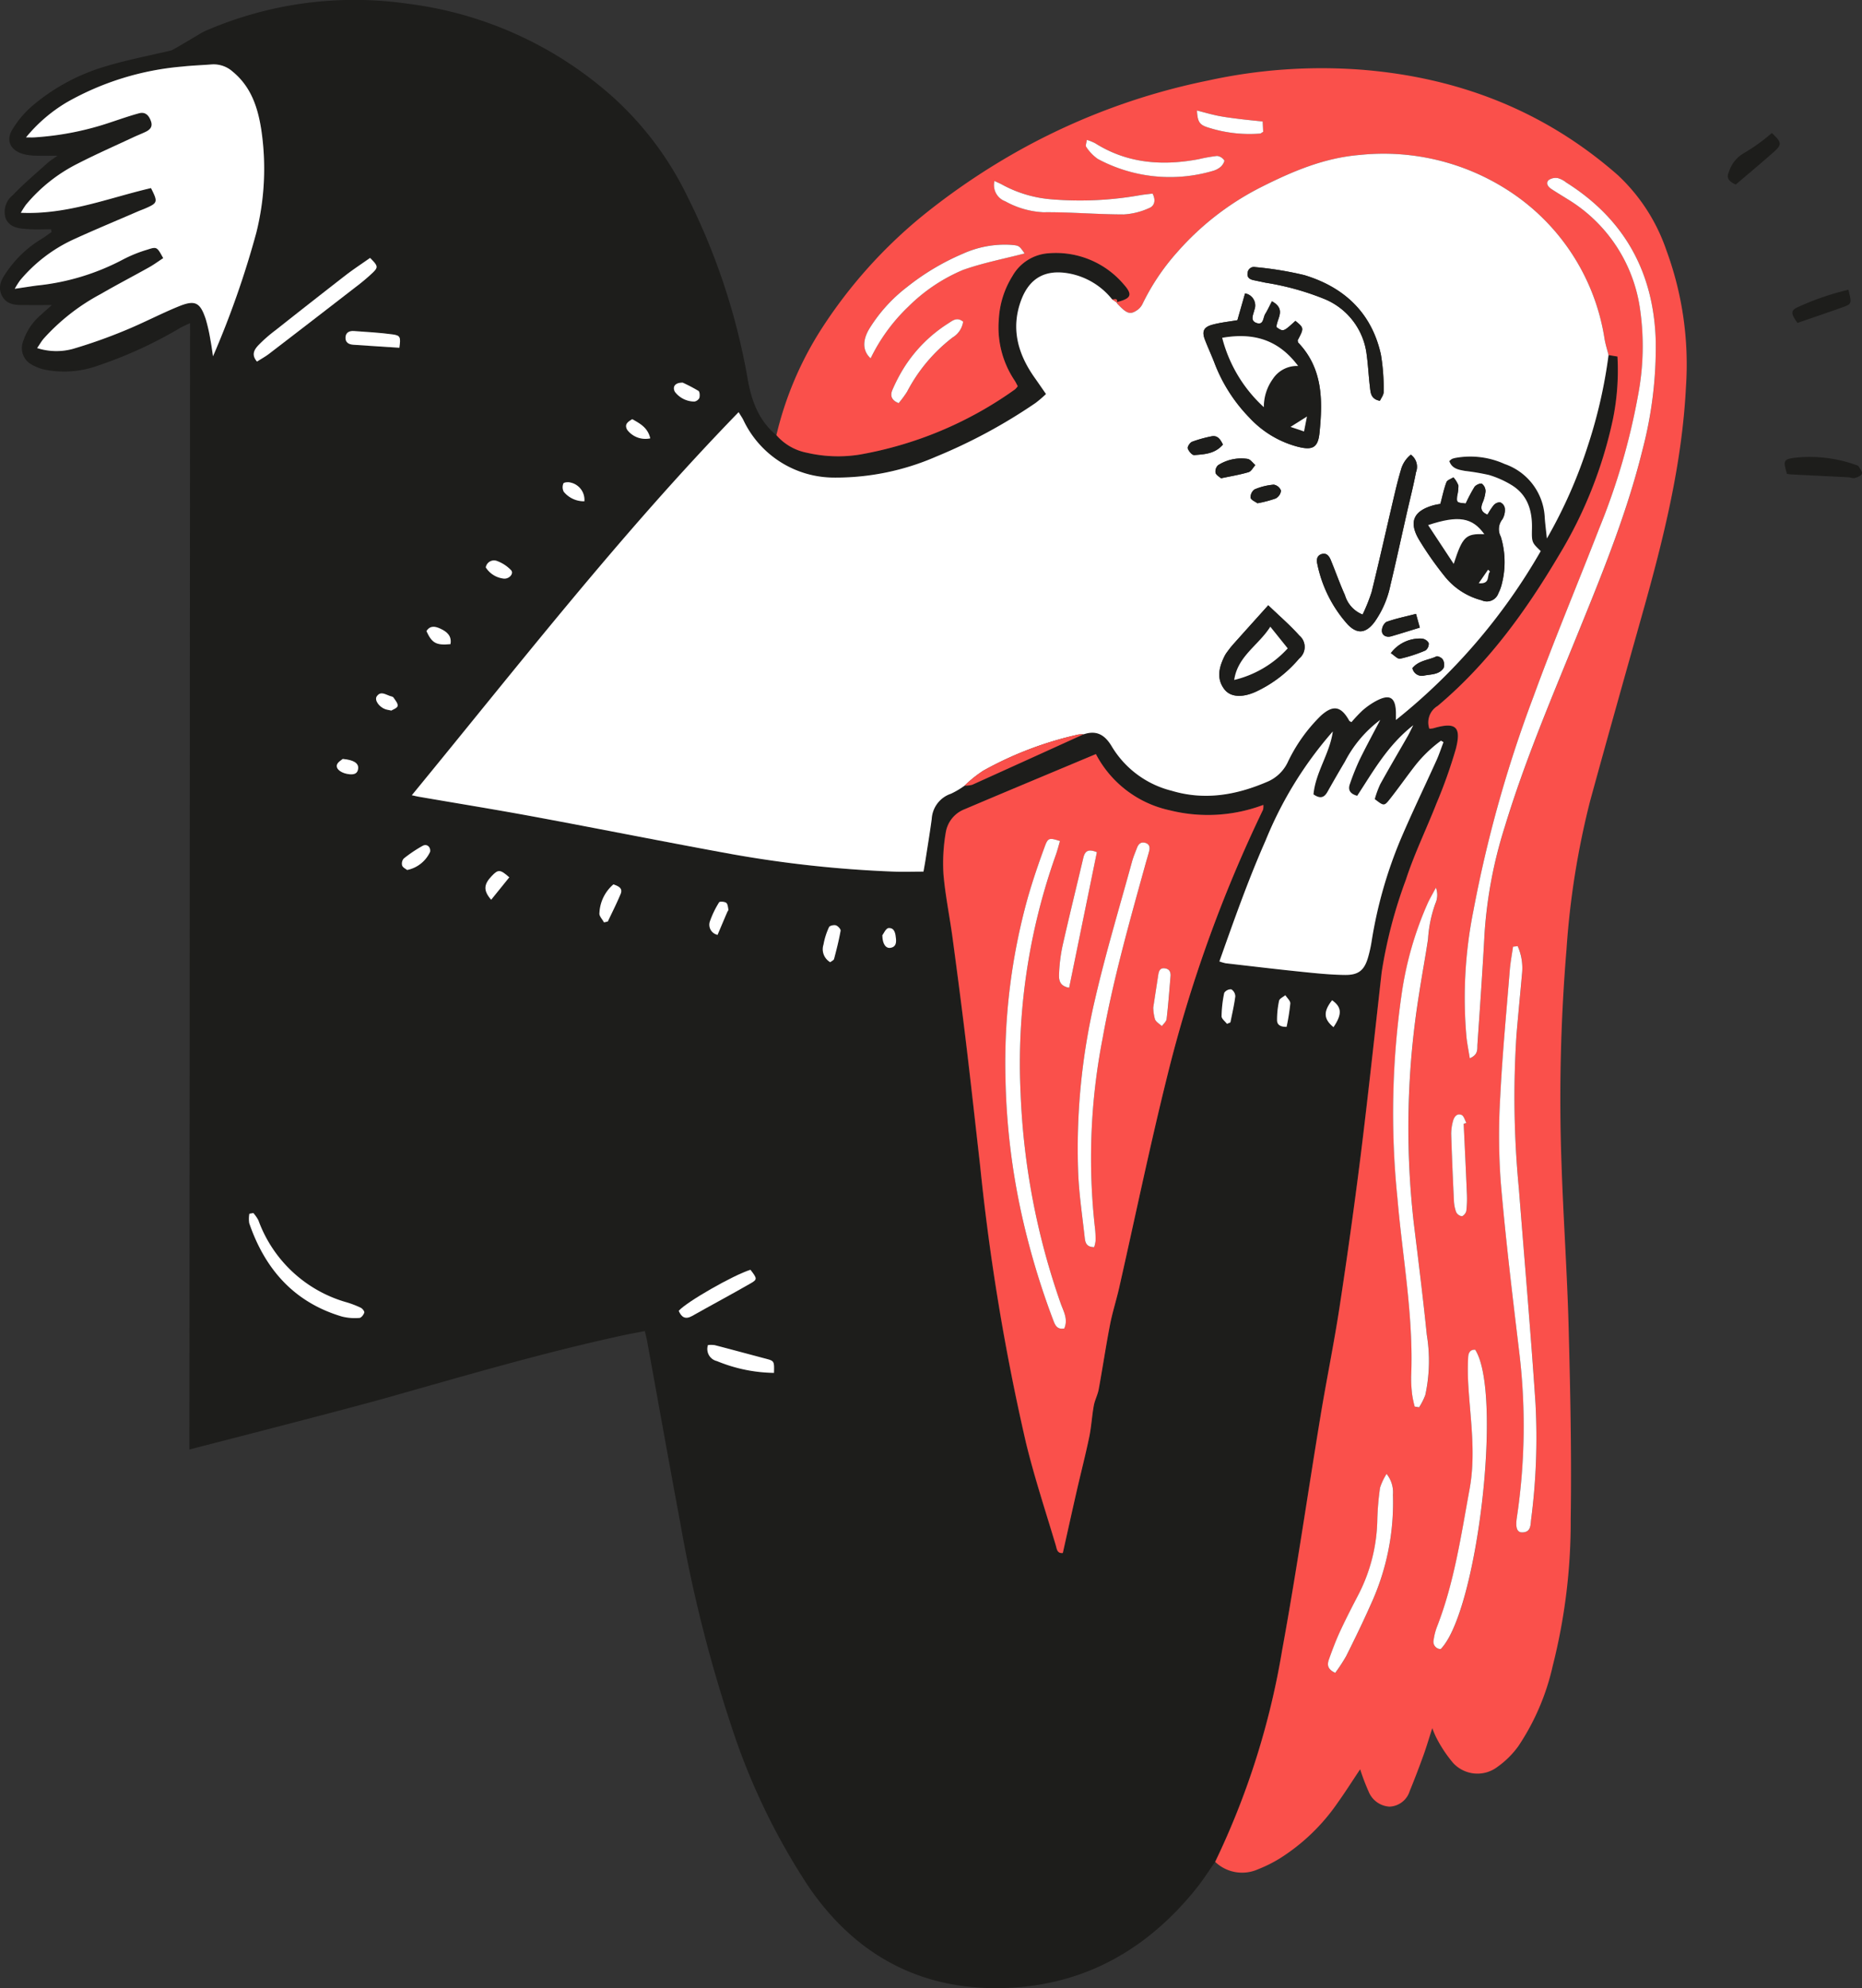 <svg xmlns="http://www.w3.org/2000/svg" xmlns:xlink="http://www.w3.org/1999/xlink" width="229.872" height="245.337" viewBox="0 0 229.872 245.337">
  <rect x="0" y="0" width="229.872" height="245.337" fill="#333333" stroke="none"/>
  <defs>
    <clipPath id="clip-path">
      <rect id="Прямоугольник_512" data-name="Прямоугольник 512" width="229.872" height="245.337" transform="translate(0 0)" fill="none"/>
    </clipPath>
  </defs>
  <g id="Сгруппировать_894" data-name="Сгруппировать 894" transform="translate(0 -0.005)">
    <g id="Сгруппировать_893" data-name="Сгруппировать 893" transform="translate(0 0.005)" clip-path="url(#clip-path)">
      <path id="Контур_7031" data-name="Контур 7031" d="M150.019,229.759c-.767,1.088-1.48,2.22-2.311,3.257-6.514,8.129-14.937,12.516-25.409,12.32-9.564-.179-17.01-4.588-22.4-12.414A81.672,81.672,0,0,1,90.3,213.039a174.827,174.827,0,0,1-6.327-25.166c-1.388-7.424-2.711-14.86-4.066-22.29-.069-.38-.168-.754-.3-1.324-.971.19-1.926.361-2.874.567-9.71,2.111-19.237,4.91-28.793,7.609-5.778,1.631-24.556,6.436-24.556,6.436l.082-138.987s-.824.359-1.185.565a53.093,53.093,0,0,1-10.11,4.65,12.456,12.456,0,0,1-6.562.539A5.727,5.727,0,0,1,3.92,45,2.3,2.3,0,0,1,2.852,42.15a7.166,7.166,0,0,1,2.191-3.28c.387-.365.791-.711,1.36-1.219-1.177,0-2.092.007-3.007,0C2.174,37.639.838,37.776.2,36.411c-.577-1.238.2-2.263.865-3.192a13.71,13.71,0,0,1,4.022-3.7c.443-.273.859-.589,1.287-.886l-.084-.338c-.915,0-1.833.049-2.744-.012C2.44,28.208,1.224,28.162.7,26.947a2.632,2.632,0,0,1,.89-2.868c1.33-1.4,2.819-2.649,4.258-3.944.344-.309.748-.552,1.246-.914-1.073,0-1.935.024-2.8-.009A5.868,5.868,0,0,1,2.827,19C1.322,18.543.708,17.39,1.489,16.053a12.1,12.1,0,0,1,2.543-3.019,24.651,24.651,0,0,1,8.877-4.8c2.7-.829,5.486-1.35,8.235-2.006.262-.063,3.734-2.2,4.117-2.367A46.18,46.18,0,0,1,50.346.465,46.736,46.736,0,0,1,75.708,12.019a40.007,40.007,0,0,1,9.21,12.344A81.2,81.2,0,0,1,92.3,46.74c.459,2.675,1.351,5.156,3.544,6.962a6.65,6.65,0,0,0,3.784,2.175,17.024,17.024,0,0,0,6.46.231,46.877,46.877,0,0,0,19.2-8.045,2.354,2.354,0,0,0,.354-.4c-.134-.245-.248-.5-.4-.724a11.763,11.763,0,0,1-1.938-7.512,11.166,11.166,0,0,1,1.676-5.345,5.559,5.559,0,0,1,4.478-2.823,10.966,10.966,0,0,1,9.22,3.783c1.18,1.315,1,1.777-.721,2.223-.042.011-.067.085-.1.13l.038-.057c.127-.63-.354-.349-.609-.406a8.857,8.857,0,0,0-5.112-3.141c-3.039-.625-5.108.445-6.158,3.358-1.241,3.44-.352,6.545,1.677,9.426.463.658.919,1.321,1.427,2.053a14.675,14.675,0,0,1-1.284,1.1,66.483,66.483,0,0,1-12.281,6.625,30.983,30.983,0,0,1-12.62,2.587,12.4,12.4,0,0,1-11.191-7.132c-.164-.314-.367-.608-.571-.943C76.678,65.781,64.023,82.086,50.83,98.141c.427.092.631.144.838.18,4.755.82,9.519,1.589,14.263,2.469,8.182,1.517,16.341,3.154,24.528,4.641a145.151,145.151,0,0,0,19.694,2.128c1.265.055,2.534.008,3.844.008.1-.579.192-1.067.269-1.558.255-1.646.527-3.289.749-4.939a3.483,3.483,0,0,1,2.372-3.114,10.124,10.124,0,0,0,1.688-1.005,3.213,3.213,0,0,0,.963-.109q6.873-3.092,13.729-6.223c1.669-.563,2.68.119,3.532,1.585a12.012,12.012,0,0,0,7.339,5.379c4.035,1.208,7.9.551,11.693-1.063a4.916,4.916,0,0,0,2.6-2.385,19.963,19.963,0,0,1,4.123-5.814c1.526-1.375,2.5-1.185,3.5.608.046.083.173.12.277.187a18.989,18.989,0,0,1,1.364-1.442,9.148,9.148,0,0,1,1.63-1.146c1.731-.936,2.464-.5,2.5,1.437,0,.2,0,.4,0,.883a73.341,73.341,0,0,0,17.873-20.84c-1.084-1.048-1.121-1.049-1.082-2.776.051-2.258-.551-4.2-2.588-5.416a11.972,11.972,0,0,0-2.721-1.2,28.737,28.737,0,0,0-2.948-.5c-.789-.144-1.618-.268-1.943-1.21a1.744,1.744,0,0,1,.325-.273,2.675,2.675,0,0,1,.479-.133,10.275,10.275,0,0,1,6.021.759,7.342,7.342,0,0,1,4.958,6.682c.064.769.158,1.536.26,2.51a59.342,59.342,0,0,0,5.064-11.463,61.076,61.076,0,0,0,2.549-11.168l1.1.18a30.268,30.268,0,0,1-.558,7.731,53.925,53.925,0,0,1-6.664,16.788c-4.1,6.919-8.772,13.382-14.975,18.594a2.374,2.374,0,0,0-1.025,2.818,3.181,3.181,0,0,0,.5-.063c2.744-.8,3.488-.207,2.763,2.574a60.771,60.771,0,0,1-2.393,6.722c-1.233,3.148-2.733,6.2-3.773,9.412a58.362,58.362,0,0,0-2.986,11.408c-.85,7.56-1.657,15.126-2.6,22.676q-1.161,9.336-2.6,18.637c-.688,4.5-1.609,8.959-2.35,13.45-1.592,9.639-2.984,19.314-4.743,28.922a96.6,96.6,0,0,1-8.264,26.089m-14.725-136.7c-5.486,2.3-10.86,4.536-16.217,6.811a3.706,3.706,0,0,0-2.319,2.874,22.365,22.365,0,0,0-.284,5.119c.222,2.639.77,5.249,1.124,7.879.582,4.319,1.147,8.64,1.668,12.966.6,5.019,1.152,10.045,1.726,15.068a276.906,276.906,0,0,0,5.673,34.287c1.037,4.254,2.415,8.426,3.672,12.625.12.4.15,1.058.872.956.575-2.568,1.137-5.121,1.719-7.669.507-2.216,1.078-4.417,1.541-6.641.265-1.274.331-2.588.563-3.87.124-.688.481-1.333.607-2.021.487-2.648.881-5.314,1.393-7.957.3-1.538.786-3.038,1.133-4.567,1.965-8.66,3.765-17.36,5.9-25.977a168.835,168.835,0,0,1,11.859-33.011,1.756,1.756,0,0,0,.038-.6,19.465,19.465,0,0,1-11.584.659,13.5,13.5,0,0,1-9.088-6.932M18.644,23.215c.873,1.725.838,1.839-.731,2.519-.3.132-.62.242-.925.374-2.646,1.144-5.31,2.247-7.929,3.449A18.864,18.864,0,0,0,2.494,34.58a10.427,10.427,0,0,0-.673,1.06c1.07-.16,1.888-.289,2.709-.4a28.908,28.908,0,0,0,10.608-3.19A16.611,16.611,0,0,1,18.212,30.8c1.161-.381,1.177-.331,1.939,1.054-.571.373-1.139.791-1.749,1.133-1.984,1.112-4.006,2.16-5.973,3.3a25.689,25.689,0,0,0-7.051,5.516c-.266.317-.474.684-.791,1.149a7.758,7.758,0,0,0,4.414.1,63.66,63.66,0,0,0,6.407-2.266c2.256-.92,4.42-2.068,6.677-2.987,2.008-.818,2.626-.482,3.314,1.586a20.968,20.968,0,0,1,.582,2.591c.129.66.211,1.33.315,1.995a113.367,113.367,0,0,0,5.346-15.251A32.611,32.611,0,0,0,32.253,16c-.427-2.744-1.262-5.289-3.519-7.144a3.525,3.525,0,0,0-2.6-.9c-1.219.094-2.443.134-3.657.268a34.75,34.75,0,0,0-14.2,4.389,19.1,19.1,0,0,0-5.067,4.348c.51,0,.76.012,1.008,0a36.317,36.317,0,0,0,9.444-1.868c1.159-.381,2.31-.79,3.486-1.108.742-.2,1.2.171,1.482.956.25.686-.092,1.056-.641,1.323-.5.242-1.018.439-1.52.674-2.309,1.082-4.647,2.108-6.913,3.273A19.841,19.841,0,0,0,3.21,25.26a10.36,10.36,0,0,0-.636,1c5.724.258,10.831-1.829,16.07-3.048M170.4,88.841a15.034,15.034,0,0,0-4.356,5.143c-.74,1.239-1.458,2.49-2.167,3.746-.415.735-.926.861-1.721.3.256-2.738,2.013-5.032,2.385-7.762a47.379,47.379,0,0,0-8.3,13.464c-2.144,4.856-3.9,9.849-5.7,14.913a5.677,5.677,0,0,0,.778.227c3.088.356,6.175.725,9.266,1.042,1.821.187,3.649.382,5.476.4,1.706.017,2.4-.625,2.853-2.24a16.245,16.245,0,0,0,.4-1.785,54.462,54.462,0,0,1,3.628-12.774c1.393-3.262,2.942-6.456,4.4-9.689.329-.728.577-1.491.863-2.239l-.308-.18a16.278,16.278,0,0,0-3.289,3.2c-1.017,1.318-1.975,2.683-3.007,3.989-.72.912-.757.883-1.88.019a12.179,12.179,0,0,1,.67-1.83c1.1-1.99,2.255-3.947,3.383-5.92.2-.351.37-.721.7-1.367-3.2,2.511-4.963,5.738-6.923,8.708-.944-.264-1.15-.777-.9-1.459a29.807,29.807,0,0,1,1.166-2.924c.819-1.682,1.717-3.325,2.582-4.984M31.729,44.627c.568-.364,1.056-.629,1.492-.964q5.334-4.09,10.649-8.206a24.964,24.964,0,0,0,2.16-1.815c.686-.668.631-.836-.34-1.81-1,.705-2.058,1.394-3.053,2.164q-4.332,3.35-8.621,6.757A18.114,18.114,0,0,0,31.9,42.607c-.462.5-.932,1.146-.169,2.02m-.454,105.066-.483.088a3.532,3.532,0,0,0-.016,1.165c1.955,5.694,5.558,9.779,11.472,11.526a6.634,6.634,0,0,0,2.135.161c.219-.01.512-.388.594-.652.046-.148-.226-.5-.433-.6a12.214,12.214,0,0,0-1.7-.657A16.315,16.315,0,0,1,31.9,150.59a4.486,4.486,0,0,0-.626-.9m61.378,7c-2.1.649-7.891,3.955-8.857,5.068.339.77.8,1.113,1.663.627,2.413-1.361,4.858-2.666,7.261-4.046.8-.458.752-.592-.067-1.649m2.9,12.724c.038-1.481.036-1.473-1.082-1.767-2.082-.549-4.159-1.115-6.243-1.655a3.533,3.533,0,0,0-.825-.009,1.528,1.528,0,0,0,1.107,1.978,19.036,19.036,0,0,0,7.043,1.454M49.3,42.918c.176-1.312.135-1.513-.83-1.647-1.579-.219-3.177-.3-4.769-.416-.548-.04-1.017.147-1.052.781s.4.872.947.91c1.865.131,3.731.245,5.7.372m25.267,70.911.474-.114c.532-1.132,1.1-2.247,1.58-3.4.295-.712-.27-.956-.891-1.178A4.946,4.946,0,0,0,74,112.693c-.051.342.364.755.565,1.135m27.93,4.913c.172-.142.429-.245.471-.406.3-1.152.6-2.309.806-3.48.034-.192-.328-.583-.577-.662s-.769.038-.847.213a8.54,8.54,0,0,0-.687,2.159,1.848,1.848,0,0,0,.833,2.177m-52.236-11.38A3.984,3.984,0,0,0,53.1,105.12c.1-.582-.382-1.028-.915-.741a16.488,16.488,0,0,0-2.339,1.572.951.951,0,0,0-.194.863c.095.258.456.419.613.548m12.612.906c-1.12-.992-1.366-1-2.153-.177-1.011,1.052-1.072,1.807-.082,2.944l2.236-2.767m25.709,7.1c.433-1.014.818-1.918,1.2-2.822.043-.1.156-.209.138-.293-.062-.295-.083-.692-.278-.839s-.794-.184-.868-.061a11.549,11.549,0,0,0-1.13,2.331,1.273,1.273,0,0,0,.933,1.684m70.254,11.354a25.957,25.957,0,0,0,.458-2.881c.018-.329-.395-.681-.611-1.023-.268.224-.712.409-.771.679a10.947,10.947,0,0,0-.253,2.41c0,.575.438.831,1.177.815m-7.361-.372.426-.176c.211-1.067.467-2.129.6-3.206a1.047,1.047,0,0,0-.49-.877.983.983,0,0,0-.871.432,14.814,14.814,0,0,0-.331,2.893c0,.309.431.622.665.933m-91.5-56.318A3.016,3.016,0,0,0,62.1,71.4c.714.135,1.381-.6.992-1.025a4.584,4.584,0,0,0-1.718-1.13,1.031,1.031,0,0,0-1.407.787m24.317-22.8c-.974-.015-1.291.514-.976,1.123a3.026,3.026,0,0,0,2.423,1.206.862.862,0,0,0,.6-.437c.077-.272.055-.771-.113-.878a19.923,19.923,0,0,0-1.936-1.014M52.648,77.881c.677,1.487,1.211,1.777,2.966,1.607.18-1.015-.439-1.528-1.23-1.9-.625-.292-1.268-.445-1.736.29M80.278,54.1c-.313-1.349-1.284-1.827-2.219-2.367-.545.33-1.009.627-.625,1.318A2.818,2.818,0,0,0,80.278,54.1m-8.134,7.765A2.176,2.176,0,0,0,70.4,59.544c-.261-.08-.8-.013-.847.122a1.209,1.209,0,0,0,.043,1.016,3.192,3.192,0,0,0,2.549,1.179M48.312,87.69c.183-.122.723-.3.779-.571.062-.3-.3-.713-.517-1.044-.075-.113-.291-.138-.446-.191-.547-.185-1.14-.637-1.614.052-.316.46.282,1.31,1.066,1.59.153.055.319.073.733.163m116.314,39.069c1.091-1.608,1.024-2.478-.173-3.323-1.092,1.392-1.067,2.306.173,3.323M42.31,93.657c-.15.145-.625.393-.716.741-.145.558.629,1.066,1.561,1.152.566.052,1.015-.076,1.064-.737.046-.627-.547-1.035-1.91-1.156m66.62,21.764c.017,1.114.449,1.643,1.023,1.544.647-.112.708-.635.657-1.136-.06-.594-.154-1.357-.912-1.3-.336.025-.623.711-.769.892" transform="translate(-0.001 -0.005)" fill="#1d1d1b"/>
      <path id="Контур_7032" data-name="Контур 7032" d="M628.406,271.712a96.6,96.6,0,0,0,8.264-26.089c1.76-9.608,3.151-19.283,4.743-28.922.742-4.49,1.663-8.952,2.35-13.449q1.422-9.3,2.6-18.637c.939-7.55,1.746-15.115,2.6-22.676a58.368,58.368,0,0,1,2.985-11.408c1.04-3.208,2.541-6.264,3.773-9.412a60.748,60.748,0,0,0,2.392-6.722c.726-2.781-.018-3.374-2.762-2.574a3.181,3.181,0,0,1-.5.063,2.374,2.374,0,0,1,1.025-2.818c6.2-5.212,10.878-11.675,14.974-18.594a53.927,53.927,0,0,0,6.664-16.789,30.273,30.273,0,0,0,.558-7.731c-.38-.062-.739-.121-1.1-.182-.163-.644-.367-1.28-.483-1.932a26.627,26.627,0,0,0-11.7-18.248,28.335,28.335,0,0,0-18.55-4.514c-4.353.354-8.27,2.014-12.079,3.93a34.383,34.383,0,0,0-10.441,8.07,27.643,27.643,0,0,0-4.275,6.368,1.979,1.979,0,0,1-.606.738c-.931.658-1.333.515-2.588-.835.033-.045.058-.119.1-.13,1.719-.446,1.9-.908.721-2.223a10.967,10.967,0,0,0-9.22-3.784,5.559,5.559,0,0,0-4.478,2.823,11.163,11.163,0,0,0-1.676,5.345,11.762,11.762,0,0,0,1.938,7.512c.152.227.265.479.4.724a2.337,2.337,0,0,1-.354.4,46.875,46.875,0,0,1-19.2,8.045,17.024,17.024,0,0,1-6.46-.231,6.65,6.65,0,0,1-3.784-2.175A42.23,42.23,0,0,1,579.9,82.391,59.973,59.973,0,0,1,592.325,68.55a84.761,84.761,0,0,1,12.133-8.17,81.133,81.133,0,0,1,23.143-8.5,65.369,65.369,0,0,1,18.835-1.322c11.924.939,22.576,5.035,31.647,12.98A22.669,22.669,0,0,1,684.1,72.81a40.778,40.778,0,0,1,2.429,16.863c-.475,9.5-2.747,18.655-5.307,27.757-2.195,7.8-4.4,15.6-6.54,23.42a101.542,101.542,0,0,0-2.9,18.236,223.016,223.016,0,0,0-.618,26.485c.222,6.719.7,13.43.878,20.149.209,7.886.376,15.779.257,23.665a72.36,72.36,0,0,1-2.222,18.151,29.26,29.26,0,0,1-4.243,9.9,11.1,11.1,0,0,1-2.575,2.552,4.082,4.082,0,0,1-5.482-.486,16.37,16.37,0,0,1-2.01-3,10.622,10.622,0,0,1-.556-1.293c-.427,1.32-.737,2.377-1.112,3.411-.53,1.46-1.083,2.913-1.674,4.349a2.721,2.721,0,0,1-2.49,1.927,2.961,2.961,0,0,1-2.582-1.852,26.44,26.44,0,0,1-1.048-2.758c-.986,1.474-1.842,2.829-2.774,4.13a24.534,24.534,0,0,1-7.163,6.882,16.877,16.877,0,0,1-2.679,1.332,4.814,4.814,0,0,1-5.276-.91m31.434-99.157c1.086-.469.909-1.16.947-1.721.308-4.542.631-9.083.873-13.629a55.545,55.545,0,0,1,2.5-13.225c2.473-8.142,5.807-15.96,9.011-23.828,3.016-7.406,6.042-14.809,7.971-22.6A50.051,50.051,0,0,0,682.8,84.034c-.245-8.471-3.858-15.029-11.059-19.561a2.879,2.879,0,0,0-1.022-.535,1.524,1.524,0,0,0-1.159.254c-.375.4-.04.829.361,1.093.649.427,1.317.826,1.976,1.239a18.921,18.921,0,0,1,8.919,13.269,32.221,32.221,0,0,1-.2,10.942,82.016,82.016,0,0,1-4.8,16.44c-2.694,6.935-5.579,13.8-8.125,20.786a157.208,157.208,0,0,0-7.412,26.436,54.589,54.589,0,0,0-.842,15.591c.089.8.251,1.6.407,2.568m5.916-13.837-.577.06c-.136.966-.322,1.927-.4,2.9-.42,5.2-.919,10.4-1.177,15.605a79.147,79.147,0,0,0,.069,10.649c.593,6.91,1.424,13.8,2.251,20.69a76.056,76.056,0,0,1-.269,20.588c-.2,1.287.021,1.884.717,1.848,1.024-.053.961-.9,1.043-1.6a78.444,78.444,0,0,0,.542-14.3c-.594-8.86-1.364-17.708-2.058-26.561a117.482,117.482,0,0,1-.288-18.963c.207-2.488.458-4.972.675-7.46a6.7,6.7,0,0,0-.527-3.453m-12.718,56.819.549.091a8.464,8.464,0,0,0,.759-1.5,19.771,19.771,0,0,0,.191-7.446c-.469-4.581-1.043-9.151-1.6-13.722a103.919,103.919,0,0,1,.652-28.378c.342-2.249.768-4.484,1.1-6.734a15.752,15.752,0,0,1,.9-4.371,2.592,2.592,0,0,0,.074-1.977c-.435.816-.741,1.332-.992,1.873a42.429,42.429,0,0,0-3.246,11.3,102.927,102.927,0,0,0-.521,25.08c.625,7.349,2.014,14.64,1.7,22.064a15.9,15.9,0,0,0,.137,2.326,13.055,13.055,0,0,0,.3,1.4m7.471-7.022c-.691-.039-.852.471-.876.972a29.748,29.748,0,0,0,0,2.987c.235,4.417,1,8.788.176,13.264-1.056,5.735-1.892,11.5-4.024,16.976a7.309,7.309,0,0,0-.408,1.606.906.906,0,0,0,.871,1.134c4.563-4.667,7.661-31.648,4.259-36.939m-17.285,39.873a20.538,20.538,0,0,0,1.353-2.066c1.042-2.085,2.067-4.182,3.01-6.313a30.055,30.055,0,0,0,2.765-13.588,3.641,3.641,0,0,0-.784-2.582,7.117,7.117,0,0,0-.808,1.708,33.938,33.938,0,0,0-.338,3.976,20.958,20.958,0,0,1-2.366,9.279c-.77,1.477-1.534,2.959-2.233,4.47-.512,1.106-.941,2.253-1.353,3.4-.207.577-.336,1.209.753,1.715M585.87,86.177a22.187,22.187,0,0,1,4.66-6.388,21.223,21.223,0,0,1,6.737-4.522c2.465-.877,5.066-1.373,7.615-2.038-.681-.969-.68-.972-1.647-1.061a12.53,12.53,0,0,0-5.957,1.086,29.691,29.691,0,0,0-6.939,4.139,19.08,19.08,0,0,0-4.614,5.1c-.685,1.113-1.059,2.58.145,3.68m34.809-20.33c-.507.063-.992.108-1.472.185a42.362,42.362,0,0,1-10.929.527,15.207,15.207,0,0,1-6.169-1.817c-.264-.152-.55-.264-.947-.451A2.128,2.128,0,0,0,602.5,66.8a10.77,10.77,0,0,0,4.677,1.349c3.316-.039,6.636.262,9.954.267a8.817,8.817,0,0,0,3.15-.794c.548-.219.875-.848.4-1.777m-8.111-6.628c-.043.358-.2.712-.083.856a5.434,5.434,0,0,0,1.444,1.5A18.842,18.842,0,0,0,628.1,63.055a2.563,2.563,0,0,0,1.017-.534c.219-.191.494-.669.412-.785a1.243,1.243,0,0,0-.884-.535,19.391,19.391,0,0,0-2.281.406c-4.5.841-8.811.528-12.789-1.988a6.318,6.318,0,0,0-1.005-.4M589.331,91.707a12.739,12.739,0,0,0,1.035-1.4,20.2,20.2,0,0,1,5.625-6.7,2.732,2.732,0,0,0,1.3-1.945c-.777-.637-1.342-.1-1.866.224a17.566,17.566,0,0,0-5.469,5.5,20.638,20.638,0,0,0-1.379,2.645c-.308.681-.211,1.3.752,1.681m69.756,88.928.345-.093c-.2-.347-.315-.883-.605-1-.575-.236-.923.253-1.054.76a5.885,5.885,0,0,0-.223,1.633c.083,2.707.2,5.413.332,8.118a4.716,4.716,0,0,0,.272,1.461.934.934,0,0,0,.7.53c.216-.021.531-.407.564-.664a12.749,12.749,0,0,0,.068-2.149c-.117-2.865-.26-5.73-.394-8.595M634.273,56.95c-1.019-.109-1.947-.195-2.871-.311-.878-.11-1.759-.217-2.626-.39s-1.713-.424-2.623-.654c.091,1.451.309,1.792,1.558,2.151a16.681,16.681,0,0,0,6.241.694c.1-.01.189-.1.382-.217-.017-.362-.037-.775-.061-1.274" transform="translate(-478.388 -41.958)" fill="#fa504b"/>
      <path id="Контур_7033" data-name="Контур 7033" d="M1320.363,339.859c-.5-1.663-.443-1.824,1.075-2.008a16.948,16.948,0,0,1,7.34.866c.156.051.358.106.434.226.182.287.481.68.4.9-.094.251-.542.425-.868.515-.245.067-.541-.071-.816-.086-2.312-.118-4.625-.228-6.937-.344-.216-.011-.43-.049-.625-.073" transform="translate(-1099.751 -281.376)" fill="#1d1d1b"/>
      <path id="Контур_7034" data-name="Контур 7034" d="M1278.965,104.689c-.918-.4-1.184-.869-.849-1.558a4.035,4.035,0,0,1,1.861-2.325,22.012,22.012,0,0,0,3.439-2.478c1.248,1.184,1.284,1.417.191,2.385-1.523,1.349-3.088,2.65-4.641,3.976" transform="translate(-1064.674 -81.917)" fill="#1d1d1b"/>
      <path id="Контур_7035" data-name="Контур 7035" d="M1332.665,214.21c.436,1.743.442,1.758-.876,2.224-1.807.64-3.624,1.256-5.411,1.873-.8-1.108-.853-1.507-.058-1.9a32.752,32.752,0,0,1,6.345-2.193" transform="translate(-1104.473 -178.458)" fill="#1d1d1b"/>
      <path id="Контур_7036" data-name="Контур 7036" d="M391.57,132.259c1.255,1.35,1.658,1.493,2.588.835a1.979,1.979,0,0,0,.606-.738,27.647,27.647,0,0,1,4.275-6.368,34.38,34.38,0,0,1,10.441-8.07c3.809-1.916,7.726-3.576,12.079-3.93a28.335,28.335,0,0,1,18.55,4.514,26.627,26.627,0,0,1,11.7,18.248c.117.651.32,1.287.483,1.932a61.064,61.064,0,0,1-2.549,11.17,59.331,59.331,0,0,1-5.064,11.463c-.1-.974-.2-1.741-.26-2.51a7.342,7.342,0,0,0-4.958-6.683,10.275,10.275,0,0,0-6.021-.759,2.674,2.674,0,0,0-.479.133,1.734,1.734,0,0,0-.325.274c.325.942,1.154,1.065,1.943,1.209a28.638,28.638,0,0,1,2.948.5,11.961,11.961,0,0,1,2.721,1.2c2.037,1.215,2.639,3.157,2.588,5.416-.039,1.727,0,1.728,1.082,2.776a73.347,73.347,0,0,1-17.873,20.84c0-.478,0-.681,0-.883-.04-1.937-.773-2.373-2.5-1.437a9.148,9.148,0,0,0-1.63,1.146,19.042,19.042,0,0,0-1.364,1.442c-.1-.068-.231-.1-.277-.187-1-1.792-1.976-1.982-3.5-.608a19.963,19.963,0,0,0-4.123,5.814,4.915,4.915,0,0,1-2.6,2.385c-3.795,1.614-7.658,2.271-11.693,1.063a12.012,12.012,0,0,1-7.339-5.379c-.852-1.466-1.863-2.148-3.533-1.585a4.241,4.241,0,0,0-.657.029,43.48,43.48,0,0,0-11.722,4.456,15.192,15.192,0,0,0-2.312,1.846,10.134,10.134,0,0,1-1.688,1,3.483,3.483,0,0,0-2.372,3.114c-.222,1.65-.494,3.294-.749,4.939-.076.491-.168.979-.269,1.558-1.309,0-2.579.047-3.844-.008a145.144,145.144,0,0,1-19.694-2.128c-8.187-1.487-16.347-3.124-24.528-4.641-4.744-.879-9.508-1.648-14.263-2.468-.207-.036-.411-.088-.838-.18,13.192-16.055,25.848-32.36,40.346-47.272.2.335.407.629.571.943a12.4,12.4,0,0,0,11.191,7.132,30.98,30.98,0,0,0,12.62-2.587,66.483,66.483,0,0,0,12.281-6.625,14.689,14.689,0,0,0,1.284-1.1c-.508-.732-.964-1.4-1.427-2.053-2.029-2.881-2.918-5.986-1.677-9.426,1.051-2.913,3.119-3.983,6.158-3.358A8.857,8.857,0,0,1,391,131.8l.609.406Zm19.167-.213c-.32.609-.544,1.1-.828,1.559s-.187,1.444-1.1,1.109c-.8-.294-.368-1.021-.249-1.586a1.51,1.51,0,0,0-1.144-2.058l-.946,3.308c-1.038.18-2.093.283-3.1.561-1.089.3-1.3.836-.9,1.872.382.98.83,1.935,1.2,2.917a19.718,19.718,0,0,0,4.282,6.675,12.441,12.441,0,0,0,5.9,3.572c1.879.492,2.568.166,2.756-1.7.4-3.974.431-7.914-2.608-11.106-.065-.069-.064-.2-.094-.3.8-1.522.8-1.522-.275-2.408-1.489,1.366-1.489,1.366-2.335.777,0-1.016,1.269-2.186-.56-3.192m20.794,24.994c-.293.059-.568.1-.835.171-2.508.695-3.118,2.083-1.763,4.32a41.052,41.052,0,0,0,3.05,4.354,8.587,8.587,0,0,0,4.645,3.056,1.5,1.5,0,0,0,2.056-.86,5.251,5.251,0,0,0,.449-1.245,10.745,10.745,0,0,0-.15-5.752,1.939,1.939,0,0,1,.195-2.136,2.19,2.19,0,0,0,.3-1.4.965.965,0,0,0-.582-.7,1.042,1.042,0,0,0-.8.376,8.141,8.141,0,0,0-.749,1.153c-.853-.358-.85-.842-.629-1.436a4.777,4.777,0,0,0,.384-1.435,1.177,1.177,0,0,0-.441-.943c-.2-.1-.755.144-.923.391A19.266,19.266,0,0,0,434.659,157c-1.115-.111-1.128-.112-1.061-.906a5.5,5.5,0,0,0,.158-1.311,3.236,3.236,0,0,0-.619-1.008c-.3.2-.755.329-.859.6-.311.813-.483,1.678-.749,2.669m-9.6,13.657a3.689,3.689,0,0,1-2.178-2.383c-.634-1.413-1.15-2.878-1.739-4.312-.195-.474-.491-.938-1.106-.776s-.7.7-.574,1.211a15.9,15.9,0,0,0,3.754,7.483c1.2,1.253,2.27,1.085,3.318-.306a12.033,12.033,0,0,0,1.959-4.548c.71-2.961,1.353-5.938,2.027-8.908.38-1.672.81-3.334,1.128-5.018a1.858,1.858,0,0,0-.634-2.172,3.582,3.582,0,0,0-1.235,1.909c-.348,1.164-.63,2.35-.908,3.533-.9,3.828-1.755,7.667-2.694,11.485a21.659,21.659,0,0,1-1.118,2.8m-11.648-1.139c-1.525,1.7-2.929,3.252-4.324,4.817-.3.331-.562.688-.825,1.046a3.554,3.554,0,0,0-.328.579c-.629,1.32-.9,2.666.065,3.928.738.962,2.177,1.059,3.851.31a15.594,15.594,0,0,0,5.384-4.117,1.838,1.838,0,0,0,.019-2.828c-1.173-1.307-2.516-2.462-3.841-3.735m13.785-25.233c.153-.347.469-.726.457-1.1a25.017,25.017,0,0,0-.34-4.625c-1.145-5.143-4.535-8.293-9.44-9.783a42.56,42.56,0,0,0-6.051-.99.784.784,0,0,0-.959.7c-.105.557.235.807.728.91s.978.2,1.466.309a33.2,33.2,0,0,1,7.349,2.041,8.5,8.5,0,0,1,5.155,6.858c.182,1.317.241,2.65.4,3.971.085.694.086,1.493,1.232,1.708m-19.618,9.563c1.251-.266,2.346-.442,3.4-.757.337-.1.563-.571.839-.872-.314-.264-.6-.7-.948-.762a5.312,5.312,0,0,0-3.647.774,1.05,1.05,0,0,0-.317.937c.076.288.473.492.674.681m24.075,16.731c-1.362.351-2.551.584-3.673,1a1.376,1.376,0,0,0-.537,1.174c.07.538.605.757,1.168.592,1.145-.335,2.282-.693,3.513-1.069l-.47-1.693m-3.107,4.846c.419.265.838.746,1.14.682a17.941,17.941,0,0,0,3.132-1.018,1.017,1.017,0,0,0,.4-.919,1.111,1.111,0,0,0-.869-.549,4.481,4.481,0,0,0-3.807,1.8M404.684,149.73c-.333-.682-.69-1.179-1.428-1.017a15.8,15.8,0,0,0-2.375.663c-.265.1-.605.618-.539.824.11.341.545.845.8.823,1.234-.1,2.539-.137,3.539-1.294m4.258,7.239a14.393,14.393,0,0,0,2.259-.592,1.242,1.242,0,0,0,.656-.964,1.17,1.17,0,0,0-.891-.741,7.743,7.743,0,0,0-2.362.581,1.185,1.185,0,0,0-.5,1.031c.06.291.58.488.843.684m19.136,20.349a1.191,1.191,0,0,0,1.494.9c.862-.153,1.817-.108,2.361-.932a1.232,1.232,0,0,0-.111-1.039c-.123-.218-.617-.462-.793-.378-.967.464-2.166.479-2.951,1.445" transform="translate(-253.709 -94.866)" fill="#fff"/>
      <path id="Контур_7037" data-name="Контур 7037" d="M716.4,557.509a13.494,13.494,0,0,0,9.088,6.932,19.464,19.464,0,0,0,11.584-.659,1.755,1.755,0,0,1-.038.6,168.838,168.838,0,0,0-11.859,33.011c-2.14,8.616-3.94,17.317-5.9,25.977-.347,1.529-.835,3.029-1.133,4.567-.512,2.643-.907,5.309-1.393,7.958-.126.688-.483,1.333-.607,2.02-.231,1.282-.3,2.6-.563,3.871-.463,2.224-1.034,4.426-1.541,6.641-.583,2.548-1.145,5.1-1.72,7.669-.722.1-.752-.555-.872-.956-1.257-4.2-2.635-8.371-3.672-12.625a276.925,276.925,0,0,1-5.673-34.287c-.574-5.023-1.122-10.049-1.727-15.069-.521-4.326-1.086-8.648-1.668-12.966-.354-2.63-.9-5.24-1.124-7.878a22.365,22.365,0,0,1,.284-5.119,3.706,3.706,0,0,1,2.319-2.874c5.357-2.275,10.731-4.511,16.217-6.811m-4.434,10.734c-1.292-.411-1.475-.419-1.861.629-.785,2.133-1.525,4.289-2.145,6.474a75.86,75.86,0,0,0-2.727,22.074,85.5,85.5,0,0,0,2.023,17.01,95.013,95.013,0,0,0,3.925,13.065c.247.654.55,1.033,1.314.9.5-1.147-.087-2.1-.43-3.061a88.588,88.588,0,0,1-4.957-25.907,76.718,76.718,0,0,1,4.344-29.468c.2-.563.345-1.146.514-1.715m4.219,50.112a3.851,3.851,0,0,0,.171-.735,10.879,10.879,0,0,0-.057-1.495,77.107,77.107,0,0,1,.927-23.526c1.3-7.275,3.317-14.372,5.285-21.482.148-.534.315-1.064.455-1.6.125-.478.067-.907-.491-1.057-.539-.145-.834.174-1.008.632-.217.57-.457,1.136-.617,1.723-1.536,5.617-3.227,11.2-4.54,16.869a80.5,80.5,0,0,0-2.1,21.484c.108,2.654.506,5.3.8,7.942.065.586.142,1.246,1.174,1.245m.335-48.736c-1.231-.514-1.515.023-1.691.765-.855,3.616-1.744,7.224-2.562,10.849a20.62,20.62,0,0,0-.412,3.3c-.046.767-.008,1.6,1.241,1.814l3.424-16.728m6.962,19.159a5.709,5.709,0,0,0,.22,1.469c.143.337.556.56.849.834.2-.291.546-.565.581-.875.2-1.748.336-3.505.483-5.26.041-.484-.09-.894-.641-.99-.711-.124-.81.391-.889.9q-.3,1.959-.6,3.919" transform="translate(-581.106 -464.458)" fill="#fa504b"/>
      <path id="Контур_7038" data-name="Контур 7038" d="M27.729,62.856c-5.239,1.219-10.346,3.306-16.07,3.048a10.414,10.414,0,0,1,.636-1,19.845,19.845,0,0,1,6.349-5.048c2.266-1.166,4.6-2.191,6.912-3.273.5-.235,1.022-.432,1.52-.674.549-.266.891-.637.641-1.323-.286-.785-.741-1.157-1.482-.956-1.176.318-2.328.727-3.486,1.108A36.318,36.318,0,0,1,13.306,56.6c-.248.013-.5,0-1.008,0a19.1,19.1,0,0,1,5.067-4.348,34.75,34.75,0,0,1,14.2-4.389c1.214-.134,2.438-.174,3.657-.268a3.526,3.526,0,0,1,2.6.9c2.256,1.855,3.091,4.4,3.518,7.144a32.611,32.611,0,0,1-.611,12.726,113.39,113.39,0,0,1-5.346,15.251c-.1-.665-.185-1.335-.314-1.995a20.968,20.968,0,0,0-.582-2.591c-.687-2.068-1.306-2.4-3.314-1.586-2.256.919-4.42,2.067-6.676,2.987A63.673,63.673,0,0,1,18.086,82.7a7.758,7.758,0,0,1-4.414-.1c.317-.465.525-.832.791-1.149a25.69,25.69,0,0,1,7.051-5.516c1.967-1.141,3.989-2.189,5.973-3.3.61-.342,1.178-.761,1.749-1.133-.762-1.385-.778-1.435-1.939-1.054a16.611,16.611,0,0,0-3.075,1.247,28.906,28.906,0,0,1-10.608,3.19c-.82.114-1.638.243-2.709.4a10.462,10.462,0,0,1,.673-1.06A18.865,18.865,0,0,1,18.144,69.2c2.619-1.2,5.284-2.3,7.93-3.449.3-.132.62-.242.924-.374,1.569-.68,1.6-.794.731-2.519" transform="translate(-9.086 -39.646)" fill="#fff"/>
      <path id="Контур_7039" data-name="Контур 7039" d="M921.8,532.256c-.865,1.659-1.763,3.3-2.582,4.984a29.846,29.846,0,0,0-1.166,2.924c-.247.683-.041,1.2.9,1.459,1.96-2.97,3.721-6.2,6.923-8.708-.329.646-.5,1.016-.7,1.367-1.128,1.973-2.286,3.929-3.383,5.919a12.2,12.2,0,0,0-.67,1.83c1.123.865,1.16.893,1.88-.019,1.032-1.306,1.99-2.671,3.007-3.989a16.269,16.269,0,0,1,3.289-3.2l.308.18c-.286.747-.534,1.511-.863,2.239-1.461,3.233-3.01,6.427-4.4,9.689a54.469,54.469,0,0,0-3.628,12.774,16.274,16.274,0,0,1-.4,1.785c-.452,1.615-1.148,2.256-2.854,2.239-1.827-.018-3.655-.213-5.475-.4-3.092-.317-6.179-.687-9.266-1.042a5.685,5.685,0,0,1-.778-.227c1.795-5.065,3.554-10.057,5.7-14.913a47.376,47.376,0,0,1,8.3-13.464c-.372,2.73-2.129,5.024-2.385,7.762.8.558,1.307.432,1.721-.3.709-1.256,1.428-2.508,2.167-3.746a15.037,15.037,0,0,1,4.356-5.143" transform="translate(-751.402 -443.42)" fill="#fff"/>
      <path id="Контур_7040" data-name="Контур 7040" d="M188.083,203.494c-.762-.874-.293-1.52.169-2.02a18.1,18.1,0,0,1,2.118-1.854q4.3-3.4,8.621-6.757c1-.77,2.053-1.459,3.053-2.164.971.974,1.026,1.141.34,1.81a25,25,0,0,1-2.16,1.815q-5.314,4.116-10.649,8.206c-.436.334-.924.6-1.492.964" transform="translate(-156.354 -158.872)" fill="#fff"/>
      <path id="Контур_7041" data-name="Контур 7041" d="M184.628,896.842a4.483,4.483,0,0,1,.626.9,16.316,16.316,0,0,0,10.938,10.132,12.206,12.206,0,0,1,1.7.657c.207.1.479.453.433.6-.082.265-.375.643-.594.653a6.636,6.636,0,0,1-2.135-.161c-5.914-1.747-9.517-5.832-11.472-11.526a3.537,3.537,0,0,1,.016-1.165l.483-.088" transform="translate(-153.354 -747.154)" fill="#fff"/>
      <path id="Контур_7042" data-name="Контур 7042" d="M510.9,938.808c.819,1.057.864,1.191.067,1.649-2.4,1.38-4.847,2.685-7.261,4.046-.862.486-1.324.143-1.663-.627.966-1.113,6.76-4.419,8.857-5.068" transform="translate(-418.253 -782.116)" fill="#fff"/>
      <path id="Контур_7043" data-name="Контур 7043" d="M713.42,549.231a15.211,15.211,0,0,1,2.312-1.846,43.481,43.481,0,0,1,11.722-4.456,4.235,4.235,0,0,1,.657-.029q-6.86,3.117-13.728,6.223a3.209,3.209,0,0,1-.963.109" transform="translate(-594.345 -452.286)" fill="#fa504b"/>
      <path id="Контур_7044" data-name="Контур 7044" d="M531.423,997.8a19.032,19.032,0,0,1-7.043-1.453,1.528,1.528,0,0,1-1.107-1.978,3.521,3.521,0,0,1,.825.009c2.084.54,4.161,1.106,6.243,1.655,1.117.295,1.12.286,1.082,1.767" transform="translate(-435.87 -828.388)" fill="#fff"/>
      <path id="Контур_7045" data-name="Контур 7045" d="M262.173,246.79c-1.973-.127-3.839-.241-5.7-.372-.55-.039-.981-.288-.947-.911s.5-.821,1.052-.781c1.592.117,3.19.2,4.769.416.965.134,1.006.335.83,1.647" transform="translate(-212.872 -203.877)" fill="#fff"/>
      <path id="Контур_7046" data-name="Контур 7046" d="M443.92,658.541c-.2-.38-.616-.793-.565-1.135a4.946,4.946,0,0,1,1.729-3.558c.621.222,1.185.467.891,1.178-.478,1.154-1.049,2.269-1.58,3.4l-.474.114" transform="translate(-369.353 -544.717)" fill="#fff"/>
      <path id="Контур_7047" data-name="Контур 7047" d="M609.64,688.573a1.848,1.848,0,0,1-.833-2.177,8.537,8.537,0,0,1,.687-2.158c.078-.175.6-.291.847-.213s.611.47.577.662c-.208,1.171-.5,2.329-.806,3.48-.042.161-.3.265-.471.406" transform="translate(-507.142 -569.836)" fill="#fff"/>
      <path id="Контур_7048" data-name="Контур 7048" d="M297.907,627.884c-.156-.13-.518-.29-.613-.548a.951.951,0,0,1,.194-.863,16.494,16.494,0,0,1,2.339-1.572c.533-.287,1.013.159.915.741a3.984,3.984,0,0,1-2.835,2.243" transform="translate(-247.645 -520.527)" fill="#fff"/>
      <path id="Контур_7049" data-name="Контур 7049" d="M361.992,644.807l-2.236,2.767c-.989-1.137-.928-1.892.083-2.944.787-.82,1.034-.815,2.153.177" transform="translate(-299.119 -536.544)" fill="#fff"/>
      <path id="Контур_7050" data-name="Контур 7050" d="M525.681,670.748a1.273,1.273,0,0,1-.933-1.683,11.549,11.549,0,0,1,1.13-2.331c.073-.123.663-.093.868.06s.216.544.278.839c.018.084-.095.192-.138.293-.387.9-.772,1.808-1.2,2.822" transform="translate(-437.099 -555.389)" fill="#fff"/>
      <path id="Контур_7051" data-name="Контур 7051" d="M945.764,739.7c-.739.016-1.174-.24-1.177-.815a10.947,10.947,0,0,1,.253-2.41c.06-.27.5-.455.771-.679.216.342.629.694.611,1.023a26.006,26.006,0,0,1-.458,2.881" transform="translate(-786.929 -612.988)" fill="#fff"/>
      <path id="Контур_7052" data-name="Контур 7052" d="M904.22,735.637c-.234-.311-.667-.624-.664-.933a14.794,14.794,0,0,1,.331-2.893.983.983,0,0,1,.871-.432,1.046,1.046,0,0,1,.49.876c-.135,1.077-.391,2.139-.6,3.206l-.426.176" transform="translate(-752.747 -609.296)" fill="#fff"/>
      <path id="Контур_7053" data-name="Контур 7053" d="M359.309,415.2a1.031,1.031,0,0,1,1.406-.787,4.582,4.582,0,0,1,1.718,1.13c.388.429-.279,1.16-.992,1.025a3.017,3.017,0,0,1-2.132-1.368" transform="translate(-299.338 -345.18)" fill="#fff"/>
      <path id="Контур_7054" data-name="Контур 7054" d="M499.545,282.92a19.991,19.991,0,0,1,1.936,1.014c.168.107.19.606.113.878a.861.861,0,0,1-.6.438,3.025,3.025,0,0,1-2.423-1.206c-.315-.609,0-1.139.976-1.124" transform="translate(-415.257 -235.7)" fill="#fff"/>
      <path id="Контур_7055" data-name="Контур 7055" d="M315.427,463.938c.468-.735,1.11-.581,1.736-.29.791.369,1.41.882,1.23,1.9-1.755.17-2.288-.12-2.966-1.607" transform="translate(-262.78 -386.062)" fill="#fff"/>
      <path id="Контур_7056" data-name="Контур 7056" d="M466.072,312.274a2.818,2.818,0,0,1-2.844-1.049c-.383-.691.08-.988.625-1.318.935.54,1.905,1.018,2.219,2.367" transform="translate(-385.795 -258.182)" fill="#fff"/>
      <path id="Контур_7057" data-name="Контур 7057" d="M418.855,358.872a3.192,3.192,0,0,1-2.549-1.179,1.21,1.21,0,0,1-.043-1.016c.051-.135.587-.2.847-.121a2.176,2.176,0,0,1,1.745,2.317" transform="translate(-346.711 -297.016)" fill="#fff"/>
      <path id="Контур_7058" data-name="Контур 7058" d="M280.043,514.76c-.413-.09-.58-.108-.733-.163-.784-.281-1.382-1.13-1.066-1.59.474-.69,1.067-.237,1.614-.052.156.053.371.078.446.191.222.332.58.741.517,1.044-.056.274-.6.449-.779.571" transform="translate(-231.731 -427.075)" fill="#fff"/>
      <path id="Контур_7059" data-name="Контур 7059" d="M981.524,742.85c-1.24-1.017-1.265-1.931-.173-3.323,1.2.845,1.264,1.715.173,3.323" transform="translate(-816.899 -616.096)" fill="#fff"/>
      <path id="Контур_7060" data-name="Контур 7060" d="M249.829,561.109c1.363.121,1.956.528,1.909,1.155-.049.66-.5.789-1.064.737-.932-.086-1.706-.594-1.561-1.152.09-.348.565-.6.716-.74" transform="translate(-207.52 -467.457)" fill="#fff"/>
      <path id="Контур_7061" data-name="Контур 7061" d="M652.633,687.042c.145-.181.432-.866.769-.892.759-.057.852.705.912,1.3.051.5-.01,1.025-.657,1.136-.575.1-1.007-.43-1.024-1.544" transform="translate(-543.704 -571.625)" fill="#fff"/>
      <path id="Контур_7062" data-name="Контур 7062" d="M823.159,221.6l-.609-.406c.255.057.735-.224.609.406" transform="translate(-685.261 -184.265)" fill="#fa504b"/>
      <path id="Контур_7063" data-name="Контур 7063" d="M1083.881,240.227c-.156-.971-.318-1.765-.407-2.568a54.59,54.59,0,0,1,.842-15.591,157.238,157.238,0,0,1,7.412-26.436c2.547-6.988,5.431-13.851,8.125-20.786a82.006,82.006,0,0,0,4.8-16.439,32.218,32.218,0,0,0,.2-10.942,18.92,18.92,0,0,0-8.919-13.269c-.658-.413-1.326-.812-1.975-1.239-.4-.264-.736-.691-.361-1.093a1.525,1.525,0,0,1,1.159-.254,2.885,2.885,0,0,1,1.022.535c7.2,4.532,10.814,11.091,11.059,19.561a50.054,50.054,0,0,1-1.656,13.519c-1.928,7.79-4.955,15.194-7.971,22.6-3.2,7.867-6.538,15.686-9.011,23.828a55.546,55.546,0,0,0-2.5,13.225c-.241,4.546-.565,9.087-.873,13.629-.038.562.139,1.252-.947,1.721" transform="translate(-902.428 -109.63)" fill="#fff"/>
      <path id="Контур_7064" data-name="Контур 7064" d="M1111.116,699.557a6.7,6.7,0,0,1,.527,3.453c-.218,2.487-.468,4.972-.675,7.46a117.465,117.465,0,0,0,.288,18.963c.694,8.853,1.464,17.7,2.058,26.561a78.435,78.435,0,0,1-.542,14.3c-.082.7-.019,1.551-1.043,1.6-.7.036-.913-.561-.717-1.848a76.063,76.063,0,0,0,.269-20.588c-.827-6.888-1.658-13.779-2.251-20.69a79.136,79.136,0,0,1-.069-10.649c.258-5.208.758-10.405,1.177-15.605.078-.97.264-1.932.4-2.9l.577-.06" transform="translate(-923.748 -582.797)" fill="#fff"/>
      <path id="Контур_7065" data-name="Контур 7065" d="M1033.178,720.338a13.005,13.005,0,0,1-.3-1.4,15.9,15.9,0,0,1-.137-2.326c.314-7.423-1.075-14.714-1.7-22.064a102.927,102.927,0,0,1,.521-25.08,42.422,42.422,0,0,1,3.246-11.3c.252-.541.557-1.057.992-1.873a2.594,2.594,0,0,1-.074,1.977,15.75,15.75,0,0,0-.9,4.371c-.333,2.25-.759,4.485-1.1,6.734a103.907,103.907,0,0,0-.652,28.378c.56,4.571,1.134,9.142,1.6,13.722a19.772,19.772,0,0,1-.19,7.446,8.456,8.456,0,0,1-.76,1.5l-.549-.091" transform="translate(-858.528 -546.759)" fill="#fff"/>
      <path id="Контур_7066" data-name="Контур 7066" d="M1065.47,997.9c3.4,5.29.3,32.271-4.259,36.939a.906.906,0,0,1-.871-1.134,7.3,7.3,0,0,1,.408-1.606c2.133-5.474,2.968-11.241,4.024-16.976.824-4.476.059-8.848-.176-13.265a29.8,29.8,0,0,1,0-2.987c.024-.5.185-1.012.876-.972" transform="translate(-883.349 -831.341)" fill="#fff"/>
      <path id="Контур_7067" data-name="Контур 7067" d="M983.136,1114.275c-1.089-.506-.96-1.138-.753-1.715.412-1.148.841-2.295,1.353-3.4.7-1.511,1.463-2.994,2.233-4.47a20.955,20.955,0,0,0,2.366-9.279,33.945,33.945,0,0,1,.338-3.976,7.1,7.1,0,0,1,.808-1.708,3.641,3.641,0,0,1,.784,2.581A30.057,30.057,0,0,1,987.5,1105.9c-.943,2.131-1.968,4.228-3.01,6.313a20.56,20.56,0,0,1-1.353,2.066" transform="translate(-818.3 -907.845)" fill="#fff"/>
      <path id="Контур_7068" data-name="Контур 7068" d="M640.053,194.815c-1.2-1.1-.83-2.567-.145-3.68a19.08,19.08,0,0,1,4.614-5.1,29.7,29.7,0,0,1,6.939-4.139,12.533,12.533,0,0,1,5.957-1.086c.966.089.966.092,1.647,1.061-2.549.665-5.15,1.16-7.615,2.038a21.219,21.219,0,0,0-6.737,4.522,22.189,22.189,0,0,0-4.66,6.388" transform="translate(-532.571 -150.595)" fill="#fff"/>
      <path id="Контур_7069" data-name="Контур 7069" d="M754.879,135.369c.476.929.149,1.558-.4,1.777a8.813,8.813,0,0,1-3.15.794c-3.318,0-6.638-.305-9.954-.267a10.768,10.768,0,0,1-4.677-1.349,2.128,2.128,0,0,1-1.337-2.511c.4.188.683.3.948.451a15.2,15.2,0,0,0,6.169,1.817,42.362,42.362,0,0,0,10.929-.527c.48-.077.965-.123,1.472-.185" transform="translate(-612.588 -111.48)" fill="#fff"/>
      <path id="Контур_7070" data-name="Контур 7070" d="M803.3,103.42a6.316,6.316,0,0,1,1.005.4c3.977,2.515,8.293,2.828,12.789,1.987a19.424,19.424,0,0,1,2.281-.405,1.243,1.243,0,0,1,.884.535c.082.117-.192.594-.411.786a2.564,2.564,0,0,1-1.017.534,18.841,18.841,0,0,1-14.169-1.479,5.428,5.428,0,0,1-1.444-1.5c-.113-.144.04-.5.083-.856" transform="translate(-669.124 -86.159)" fill="#fff"/>
      <path id="Контур_7071" data-name="Контур 7071" d="M660.169,246.434c-.962-.38-1.06-1-.752-1.681a20.654,20.654,0,0,1,1.379-2.645,17.563,17.563,0,0,1,5.469-5.5c.524-.329,1.089-.861,1.866-.225a2.732,2.732,0,0,1-1.3,1.945,20.2,20.2,0,0,0-5.625,6.7,12.694,12.694,0,0,1-1.035,1.4" transform="translate(-549.226 -196.685)" fill="#fff"/>
      <path id="Контур_7072" data-name="Контур 7072" d="M1074.952,825.1c.134,2.865.277,5.729.394,8.595a12.762,12.762,0,0,1-.068,2.149c-.033.257-.348.643-.564.664a.934.934,0,0,1-.7-.53,4.714,4.714,0,0,1-.272-1.46c-.13-2.705-.249-5.411-.332-8.119a5.887,5.887,0,0,1,.223-1.634c.131-.507.48-1,1.054-.76.29.119.409.655.605,1l-.344.092" transform="translate(-894.253 -686.424)" fill="#fff"/>
      <path id="Контур_7073" data-name="Контур 7073" d="M893.436,83.067c.024.5.044.912.061,1.274-.193.113-.283.207-.382.217a16.681,16.681,0,0,1-6.241-.694c-1.25-.359-1.467-.7-1.558-2.151.91.231,1.759.482,2.623.654s1.748.279,2.626.39c.924.116,1.852.2,2.871.311" transform="translate(-737.551 -68.075)" fill="#fff"/>
      <path id="Контур_7074" data-name="Контур 7074" d="M898.593,217.889c1.828,1.007.556,2.176.56,3.192.846.59.846.59,2.335-.777,1.074.887,1.074.887.275,2.408.029.1.028.231.094.3,3.039,3.192,3.01,7.132,2.608,11.106-.189,1.864-.877,2.19-2.757,1.7a12.441,12.441,0,0,1-5.9-3.572,19.72,19.72,0,0,1-4.282-6.675c-.375-.983-.823-1.937-1.2-2.917-.4-1.036-.189-1.572.9-1.872,1.007-.277,2.063-.38,3.1-.561l.946-3.308a1.51,1.51,0,0,1,1.144,2.058c-.119.565-.552,1.293.249,1.586.914.335.818-.654,1.1-1.109s.508-.95.828-1.559m-1,13.067a5.876,5.876,0,0,1,1.095-3.469,3.561,3.561,0,0,1,3.131-1.618c-2.457-3.3-5.559-4.135-9.373-3.476a17.48,17.48,0,0,0,5.147,8.563m5.318,1.153-2.028,1.278,1.666.561.362-1.839" transform="translate(-741.565 -180.709)" fill="#1d1d1b"/>
      <path id="Контур_7075" data-name="Контур 7075" d="M1048.917,356.2c.266-.991.438-1.857.749-2.669.1-.269.562-.4.859-.6a3.24,3.24,0,0,1,.619,1.008,5.5,5.5,0,0,1-.158,1.312c-.067.794-.055.795,1.061.906a19.227,19.227,0,0,1,1.083-2.038c.168-.247.72-.493.923-.391a1.177,1.177,0,0,1,.441.943,4.772,4.772,0,0,1-.384,1.435c-.221.594-.224,1.078.629,1.436a8.127,8.127,0,0,1,.749-1.153,1.043,1.043,0,0,1,.8-.376.965.965,0,0,1,.582.7,2.191,2.191,0,0,1-.3,1.4,1.939,1.939,0,0,0-.195,2.136,10.745,10.745,0,0,1,.15,5.752,5.252,5.252,0,0,1-.449,1.245,1.5,1.5,0,0,1-2.056.86,8.589,8.589,0,0,1-4.645-3.055,41.067,41.067,0,0,1-3.05-4.354c-1.355-2.237-.745-3.625,1.763-4.319.266-.074.542-.112.834-.171m-1.511,2.625,3.157,4.786c1.092-3.386,1.487-3.75,3.778-3.661-1.467-2.057-3.172-2.373-6.935-1.125m7.638,5.736-.235-.236L1053.654,366c1.513.143.952-1.016,1.39-1.432" transform="translate(-871.096 -294.029)" fill="#1d1d1b"/>
      <path id="Контур_7076" data-name="Контур 7076" d="M979.69,355.864a21.673,21.673,0,0,0,1.119-2.8c.939-3.818,1.8-7.657,2.694-11.485.278-1.184.559-2.369.908-3.533a3.58,3.58,0,0,1,1.235-1.909,1.858,1.858,0,0,1,.634,2.173c-.319,1.683-.748,3.346-1.128,5.018-.674,2.97-1.317,5.947-2.027,8.908a12.032,12.032,0,0,1-1.959,4.548c-1.048,1.391-2.117,1.559-3.318.306a15.9,15.9,0,0,1-3.754-7.483c-.125-.513-.038-1.05.574-1.211s.912.3,1.106.776c.589,1.434,1.105,2.9,1.739,4.312a3.688,3.688,0,0,0,2.178,2.383" transform="translate(-811.469 -280.033)" fill="#1d1d1b"/>
      <path id="Контур_7077" data-name="Контур 7077" d="M907.9,447.514c1.325,1.273,2.669,2.428,3.841,3.735a1.838,1.838,0,0,1-.018,2.828,15.594,15.594,0,0,1-5.384,4.117c-1.674.749-3.112.652-3.851-.31-.969-1.262-.693-2.608-.065-3.928a3.577,3.577,0,0,1,.328-.579c.263-.358.53-.715.825-1.046,1.394-1.565,2.8-3.12,4.324-4.817m-4.2,9.211a13.057,13.057,0,0,0,6.6-3.895l-2.147-2.672c-1.428,2.277-4.032,3.623-4.455,6.567" transform="translate(-751.331 -372.822)" fill="#1d1d1b"/>
      <path id="Контур_7078" data-name="Контур 7078" d="M939.051,213.935c-1.146-.215-1.147-1.014-1.233-1.708-.161-1.32-.221-2.654-.4-3.971a8.5,8.5,0,0,0-5.155-6.858,33.189,33.189,0,0,0-7.349-2.041c-.488-.1-.978-.206-1.466-.309s-.833-.353-.728-.91a.784.784,0,0,1,.959-.7,42.561,42.561,0,0,1,6.051.99c4.906,1.491,8.3,4.64,9.44,9.783a25.028,25.028,0,0,1,.34,4.625c.011.369-.3.748-.457,1.1" transform="translate(-768.694 -164.476)" fill="#1d1d1b"/>
      <path id="Контур_7079" data-name="Контур 7079" d="M899.682,341.334c-.2-.189-.6-.393-.674-.681a1.051,1.051,0,0,1,.317-.937,5.312,5.312,0,0,1,3.647-.775c.35.062.634.5.948.763-.277.3-.5.772-.839.872-1.053.315-2.148.491-3.4.758" transform="translate(-748.943 -282.312)" fill="#1d1d1b"/>
      <path id="Контур_7080" data-name="Контур 7080" d="M1026.331,453.871l.47,1.693c-1.231.376-2.369.734-3.513,1.069-.563.165-1.1-.054-1.168-.592a1.376,1.376,0,0,1,.537-1.174c1.122-.412,2.311-.645,3.673-1" transform="translate(-851.517 -378.118)" fill="#1d1d1b"/>
      <path id="Контур_7081" data-name="Контур 7081" d="M1028.758,473.9a4.481,4.481,0,0,1,3.807-1.8,1.111,1.111,0,0,1,.868.549,1.016,1.016,0,0,1-.4.919,17.953,17.953,0,0,1-3.132,1.018c-.3.064-.721-.417-1.14-.682" transform="translate(-857.052 -393.302)" fill="#1d1d1b"/>
      <path id="Контур_7082" data-name="Контур 7082" d="M882.828,323.489c-1,1.157-2.3,1.189-3.538,1.294-.259.022-.694-.483-.8-.824-.067-.206.274-.721.539-.824a15.793,15.793,0,0,1,2.375-.663c.739-.162,1.1.335,1.428,1.017" transform="translate(-731.854 -268.624)" fill="#1d1d1b"/>
      <path id="Контур_7083" data-name="Контур 7083" d="M925.805,360.626c-.263-.2-.782-.393-.843-.685a1.184,1.184,0,0,1,.5-1.031,7.741,7.741,0,0,1,2.362-.581,1.17,1.17,0,0,1,.891.741,1.241,1.241,0,0,1-.656.964,14.39,14.39,0,0,1-2.259.592" transform="translate(-770.572 -298.522)" fill="#1d1d1b"/>
      <path id="Контур_7084" data-name="Контур 7084" d="M1044.707,486.717c.785-.966,1.983-.981,2.951-1.445.177-.085.67.159.793.378a1.233,1.233,0,0,1,.111,1.039c-.544.824-1.5.779-2.361.932a1.191,1.191,0,0,1-1.494-.9" transform="translate(-870.339 -404.264)" fill="#1d1d1b"/>
      <path id="Контур_7085" data-name="Контур 7085" d="M750.362,620.533c-.169.569-.314,1.152-.514,1.715a76.713,76.713,0,0,0-4.344,29.468,88.583,88.583,0,0,0,4.957,25.907c.343.959.928,1.914.43,3.061-.764.135-1.068-.245-1.314-.9a95,95,0,0,1-3.925-13.065,85.5,85.5,0,0,1-2.023-17.01,75.867,75.867,0,0,1,2.727-22.074c.621-2.185,1.36-4.341,2.145-6.474.386-1.049.569-1.04,1.861-.629" transform="translate(-619.502 -516.747)" fill="#fff"/>
      <path id="Контур_7086" data-name="Контур 7086" d="M799.151,672.841c-1.032,0-1.109-.659-1.174-1.245-.293-2.645-.691-5.288-.8-7.942a80.5,80.5,0,0,1,2.1-21.484c1.313-5.669,3-11.251,4.54-16.869.16-.587.4-1.152.617-1.723.174-.458.469-.777,1.008-.632.558.15.616.579.491,1.057-.14.536-.307,1.066-.455,1.6-1.968,7.11-3.982,14.207-5.285,21.482a77.11,77.11,0,0,0-.927,23.526,10.9,10.9,0,0,1,.057,1.495,3.861,3.861,0,0,1-.171.736" transform="translate(-664.072 -518.944)" fill="#fff"/>
      <path id="Контур_7087" data-name="Контур 7087" d="M787.979,629.051l-3.424,16.728c-1.249-.215-1.287-1.047-1.241-1.814a20.619,20.619,0,0,1,.412-3.3c.818-3.624,1.707-7.233,2.562-10.849.175-.742.459-1.279,1.691-.765" transform="translate(-652.564 -523.89)" fill="#fff"/>
      <path id="Контур_7088" data-name="Контур 7088" d="M853.027,720.691q.3-1.961.6-3.919c.08-.512.178-1.027.889-.9.551.1.682.506.641.99-.147,1.755-.28,3.511-.483,5.26-.036.31-.38.584-.581.875-.293-.274-.706-.5-.849-.834a5.712,5.712,0,0,1-.22-1.469" transform="translate(-710.651 -596.371)" fill="#fff"/>
      <path id="Контур_7089" data-name="Контур 7089" d="M909.154,257.275a17.482,17.482,0,0,1-5.147-8.563c3.814-.659,6.915.178,9.373,3.476a3.561,3.561,0,0,0-3.131,1.618,5.877,5.877,0,0,0-1.1,3.469" transform="translate(-753.122 -207.027)" fill="#fff"/>
      <path id="Контур_7090" data-name="Контур 7090" d="M956.587,307.965l-.362,1.839-1.666-.561,2.028-1.278" transform="translate(-795.237 -256.564)" fill="#fff"/>
      <path id="Контур_7091" data-name="Контур 7091" d="M1056.342,384.562c3.763-1.249,5.468-.933,6.935,1.124-2.291-.089-2.686.275-3.778,3.661l-3.157-4.786" transform="translate(-880.032 -319.764)" fill="#fff"/>
      <path id="Контур_7092" data-name="Контур 7092" d="M1095.167,421.427c-.438.416.123,1.575-1.39,1.432l1.155-1.668.235.236" transform="translate(-911.219 -350.892)" fill="#fff"/>
      <path id="Контур_7093" data-name="Контур 7093" d="M912.913,469.925c.423-2.944,3.027-4.29,4.455-6.567l2.147,2.672a13.057,13.057,0,0,1-6.6,3.895" transform="translate(-760.542 -386.021)" fill="#fff"/>
    </g>
  </g>
</svg>
